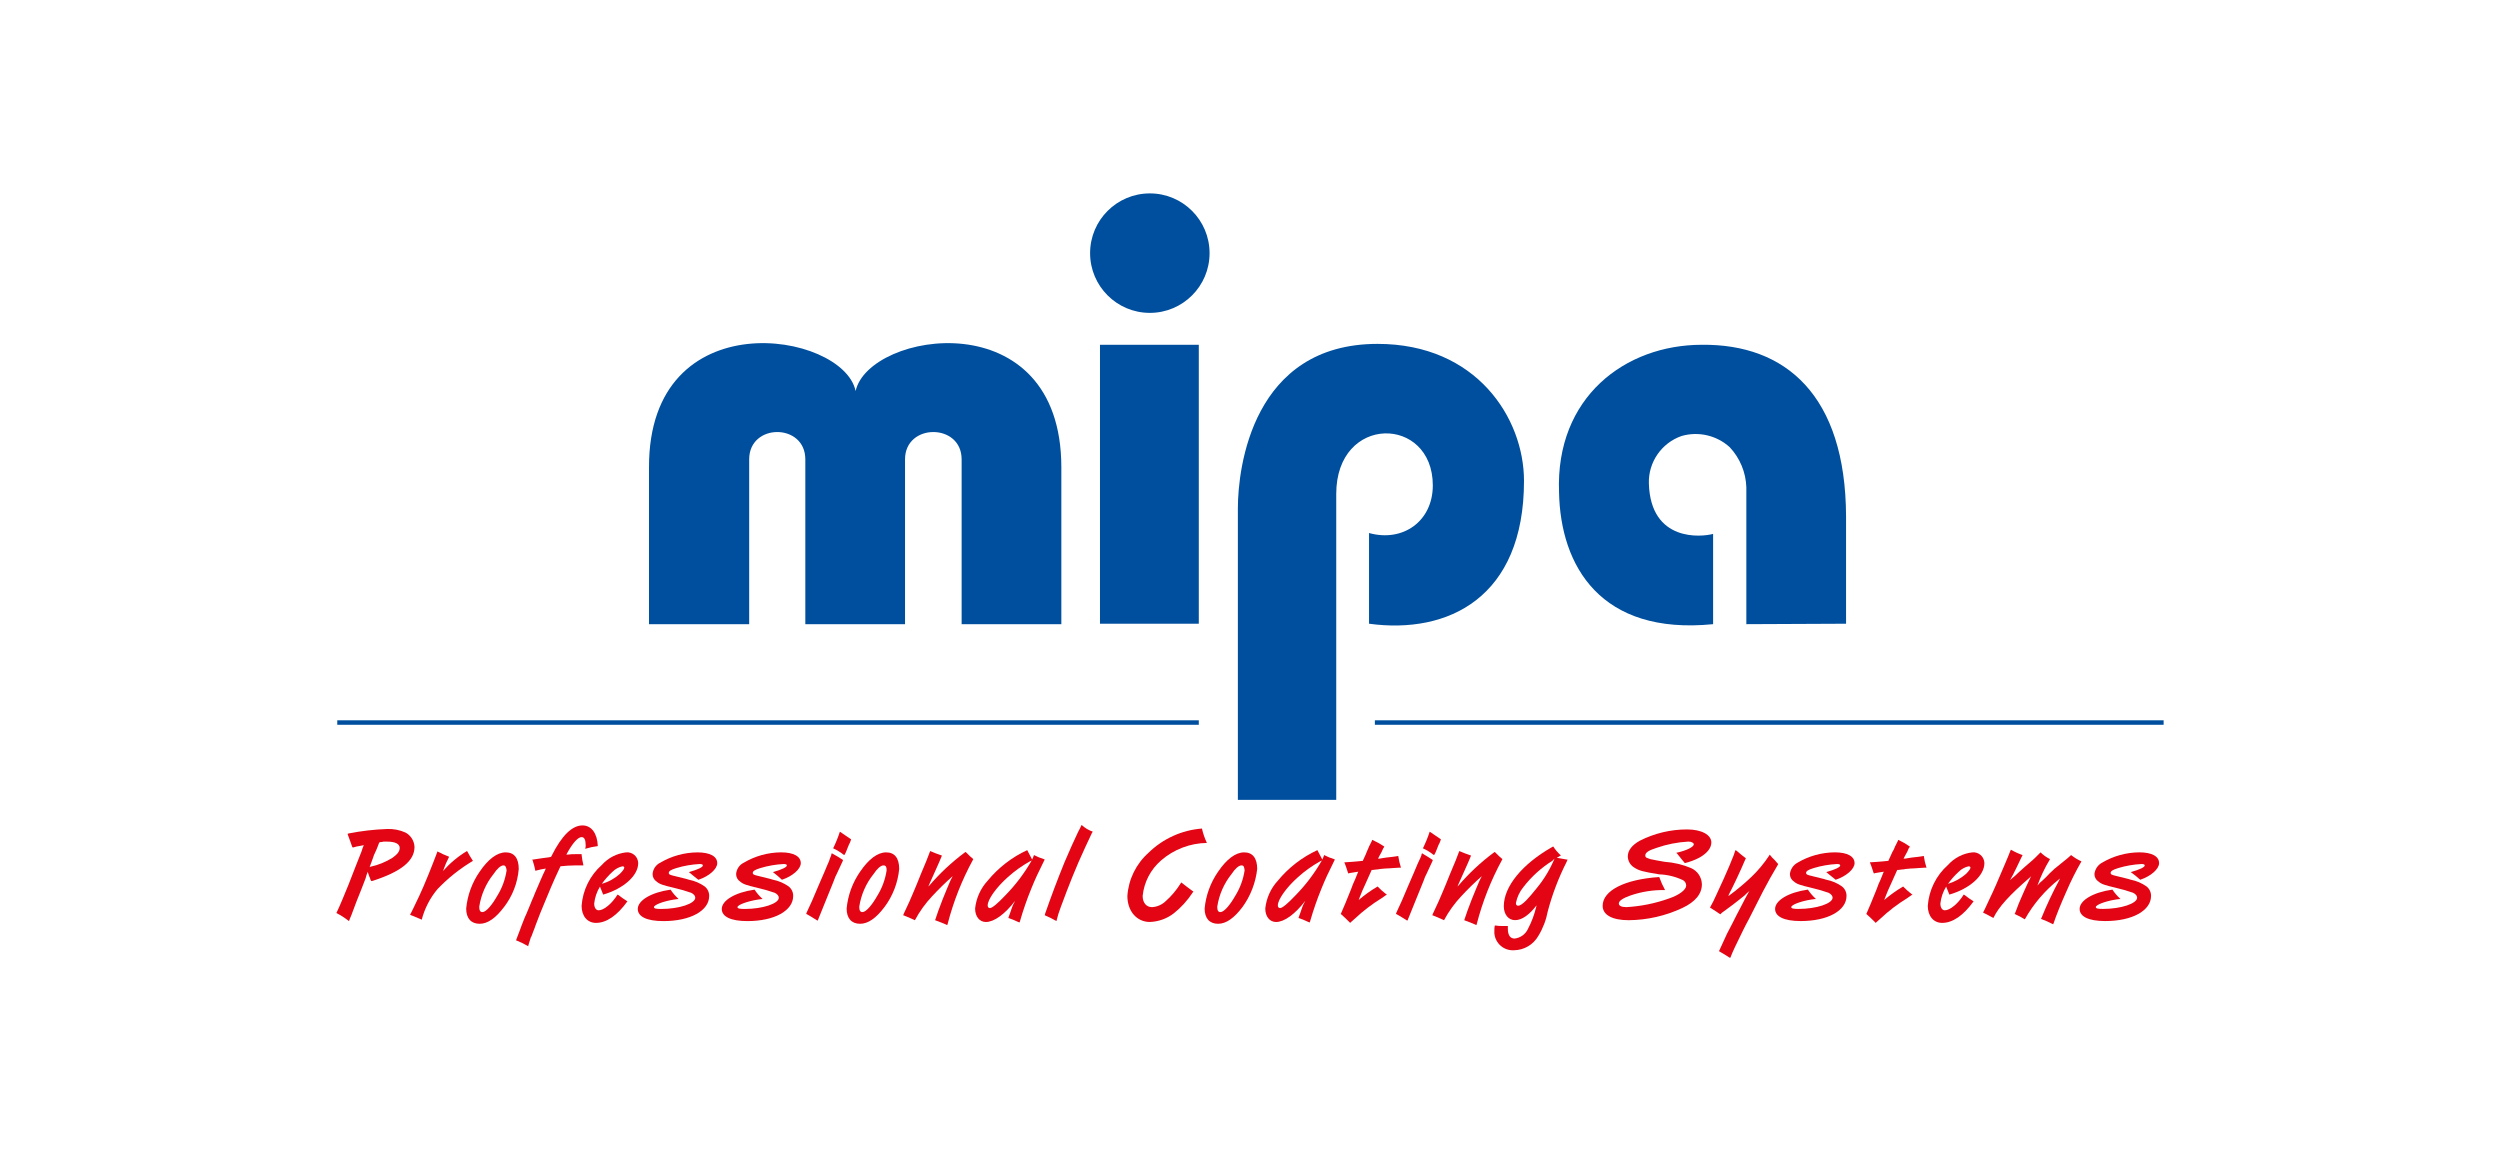 <?xml version="1.0" encoding="UTF-8"?>
<svg xmlns="http://www.w3.org/2000/svg" id="Ebene_1" viewBox="0 0 304 142">
  <defs>
    <style>.cls-1{fill:#e30513;}.cls-1,.cls-2{stroke-width:0px;}.cls-2{fill:#004f9e;}</style>
  </defs>
  <rect id="Rechteck_392" class="cls-2" x="41.012" y="87.588" width="104.761" height=".546"></rect>
  <rect id="Rechteck_393" class="cls-2" x="167.184" y="87.588" width="95.913" height=".546"></rect>
  <g id="Gruppe_638">
    <g id="Gruppe_637">
      <path id="Pfad_1211" class="cls-2" d="m150.525,97.201v-35.394c0-4.97,1.8-19.991,16.987-19.991,12.016,0,17.806,9.012,17.806,16.659,0,14.2-9.231,18.68-18.844,17.369v-11.029c4.1,1.147,7.756-1.42,7.756-5.79,0-8.521-11.743-8.685-11.743,1.038v37.2h-11.962v-.062Z"></path>
      <path id="Pfad_1212" class="cls-2" d="m78.919,75.899v-19.062c-.055-20.373,23.6-16.55,25.125-9.286,1.584-7.265,25.016-11.088,25.016,9.286v19.062h-12.126v-20.045c0-4.424-6.882-4.424-6.882,0v20.045h-12.125v-20.045c0-4.424-6.827-4.424-6.827,0v20.045h-12.181Z"></path>
    </g>
  </g>
  <rect id="Rechteck_395" class="cls-2" x="133.757" y="41.926" width="12.016" height="33.919"></rect>
  <g id="Gruppe_640">
    <g id="Gruppe_639">
      <path id="Pfad_1213" class="cls-2" d="m147.084,30.783c-.001,4.012-3.253,7.264-7.265,7.263s-7.263-3.253-7.263-7.265c.001-4.011,3.252-7.262,7.263-7.263,4.01-.002,7.262,3.248,7.264,7.258v.007"></path>
      <path id="Pfad_1214" class="cls-2" d="m212.355,75.9v-16.659c-.062-1.812-.78-3.539-2.021-4.861-1.58-1.436-3.791-1.953-5.844-1.366-2.453.85-4.068,3.196-3.987,5.79.219,7.155,6.445,6.5,7.811,6.118v10.978c-13.655,1.366-18.571-7.046-18.735-16.058-.437-11.526,8.029-17.916,17.369-17.916,10.159-.109,17.478,6.117,17.533,20.865v13.054l-12.126.055Z"></path>
      <path id="Pfad_1215" class="cls-1" d="m45.054,106.979c-.036-.152-.091-.299-.164-.437l-.164-.492v-.055c-.116.264-.207.538-.273.819l-.55,1.421-.546,1.366-.492,1.311c-.164.492-.328.765-.382.983l-.055.109c-.474-.378-.985-.707-1.525-.983l.055-.109c.492-1.038.765-1.748,1.42-3.332.71-1.857,1.092-2.786,1.584-4.042.073-.261.165-.516.273-.765-.218.055-.6.109-.874.164l-.382.109h-.11l-.055-.109c-.164-.437-.218-.655-.492-1.366l-.055-.164.109-.055c1.55-.307,3.121-.49,4.7-.546.77-.032,1.537.118,2.239.437.647.349,1.06,1.015,1.088,1.749,0,1.693-1.639,3-5.025,4.1l-.218.055-.106-.168Zm1.038-4.479l-.164.437c-.109.273-.218.546-.328.765-.092.173-.166.357-.218.546l-.218.6c-.055.109-.109.328-.218.6l.109-.055c.948-.205,1.853-.573,2.675-1.087.6-.437.874-.765.874-1.2,0-.492-.546-.765-1.529-.765h-.437l-.273.055h-.162l-.111.104Z"></path>
      <path id="Pfad_1216" class="cls-1" d="m57.508,104.682c-1.589.945-3.041,2.102-4.315,3.441-.904,1.081-1.557,2.35-1.912,3.714l-.109-.055c-.492-.218-.655-.273-1.038-.437l-.164-.055c-.029-.03-.068-.049-.109-.055.164-.273.273-.546.546-1.092l.6-1.256c.6-1.256,1.639-3.878,2.13-5.189l.055-.164.218.109c.151.061.297.134.437.218l.655.273.109.055c-.277.528-.514,1.076-.71,1.639l-.055.109c.852-.965,1.846-1.794,2.949-2.458.216.412.453.812.71,1.2"></path>
      <path id="Pfad_1217" class="cls-1" d="m61.276,110.311c-.983,1.311-1.966,2.021-2.949,2.021-1.038,0-1.639-.655-1.639-1.857.153-1.609.717-3.151,1.639-4.479,1.038-1.529,2.13-2.349,3.168-2.349s1.584.71,1.584,2.021c-.137,1.689-.763,3.303-1.8,4.643m-.055-5.08c-.328,0-.765.382-1.2,1.038-.925,1.151-1.528,2.527-1.748,3.987,0,.437.109.655.382.655.437,0,1.147-.819,1.8-1.966.592-.948.983-2.008,1.147-3.113-.055-.437-.164-.6-.382-.6"></path>
      <path id="Pfad_1218" class="cls-1" d="m71.162,103.21c.045-.141.064-.289.055-.437,0-.655-.164-.983-.492-.983-.437,0-1.092.71-1.8,2.021l-.055.109h.164c.326-.043.654-.061.983-.055h.71v.109c.046.423.119.842.218,1.256h-.929c-.6,0-1.365.055-1.857.109l-.109.219c-.929,1.966-1.256,2.84-1.966,4.534-.273.655-.546,1.311-.929,2.349-.109.328-.218.6-.328.874-.164.382-.164.546-.273.655l-.273.874-.055.218c-.42-.251-.858-.47-1.311-.655l-.164-.054.055-.164.437-1.147c.109-.273.164-.492.437-1.147.109-.273.218-.546.328-.765l.546-1.311c.109-.328.273-.6.492-1.2.546-1.256.929-2.185,1.256-2.84l.055-.164c-.424.065-.843.156-1.256.273-.084-.425-.194-.844-.328-1.256l-.055-.109h.109c.765-.109,1.365-.218,1.912-.273l.273-.055.055-.109c1.256-2.513,2.513-3.714,3.769-3.714,1.092,0,1.8.983,1.857,2.513-.518.066-1.03.176-1.529.328"></path>
      <path id="Pfad_1219" class="cls-1" d="m73.019,107.962c0-.055-.055-.055-.055-.164-.39.629-.633,1.339-.71,2.076,0,.492.218.819.546.819.6,0,1.584-.765,2.294-1.912l.109.055c.347.279.712.534,1.092.765-1.256,1.748-2.567,2.622-3.823,2.622-1.038,0-1.748-.819-1.748-2.076.138-1.914,1.02-3.699,2.458-4.97.763-.853,1.812-1.397,2.949-1.529.736-.075,1.394.462,1.468,1.198.004.038.006.075.007.113,0,1.529-1.8,3.113-4.26,3.823-.109-.218-.109-.328-.328-.819m2.349-1.693c.328-.328.546-.6.546-.765,0-.109-.109-.164-.218-.164-.455.097-.872.325-1.2.655-.489.443-.928.938-1.311,1.475.811-.226,1.559-.637,2.185-1.2"></path>
      <path id="Pfad_1220" class="cls-1" d="m83.78,106.046c1.147-.328,1.693-.6,1.693-.819,0-.109-.164-.164-.382-.164-.963.049-1.917.214-2.84.492-.71.218-.929.382-.929.6,0,.164.109.219.546.328,1.256.328,1.42.328,1.912.492.688.134,1.34.413,1.912.819.351.279.552.704.546,1.152,0,1.8-2.294,3.059-5.571,3.059-2.021,0-3.113-.546-3.113-1.475,0-1.038,1.639-2.021,3.987-2.349.25.379.543.727.874,1.038l.109.109h-.109l-.437.055c-1.366.218-2.458.655-2.458.929,0,.164.273.218.874.218,2.185,0,4.151-.655,4.151-1.365,0-.219-.164-.437-.492-.6-.68-.239-1.373-.439-2.076-.6-1.366-.328-1.748-.437-2.13-.765-.315-.203-.501-.555-.492-.929.046-.587.4-1.106.929-1.365,1.373-.812,2.938-1.246,4.533-1.256,1.529,0,2.4.492,2.4,1.311,0,.71-.983,1.584-2.294,2.021-.437-.328-.6-.492-1.147-.929"></path>
      <path id="Pfad_1221" class="cls-1" d="m93.994,106.046c1.147-.328,1.693-.6,1.693-.819,0-.109-.164-.164-.382-.164-.963.049-1.917.214-2.84.492-.71.218-.929.382-.929.6,0,.164.109.219.546.328,1.256.328,1.42.328,1.912.492.688.134,1.34.413,1.912.819.351.279.552.704.546,1.152,0,1.8-2.294,3.059-5.571,3.059-2.021,0-3.113-.546-3.113-1.475,0-1.038,1.639-2.021,3.987-2.349.25.379.543.727.874,1.038l.109.109h-.109l-.437.055c-1.366.218-2.513.655-2.513.929,0,.164.273.218.874.218,2.185,0,4.151-.655,4.151-1.365,0-.219-.164-.437-.492-.6-.68-.239-1.373-.439-2.076-.6-1.365-.328-1.748-.437-2.13-.765-.315-.203-.501-.555-.492-.929.046-.587.4-1.106.929-1.365,1.373-.814,2.938-1.249,4.534-1.26,1.529,0,2.4.492,2.4,1.311,0,.71-.983,1.584-2.294,2.021-.344-.332-.709-.642-1.092-.929"></path>
      <path id="Pfad_1222" class="cls-1" d="m102.514,104.575l-.055.164-.71,1.529c-.137.242-.247.499-.328.765-.082.178-.155.36-.218.546l-.71,1.748-1.038,2.567-.055.055c-.437-.273-.929-.6-1.366-.819l.055-.164.655-1.42.765-1.8.71-1.639.437-1.038c.115-.227.206-.465.273-.71.109-.273.164-.328.164-.492l.055-.109c.469.249.925.522,1.365.819m.983-2.513l-.055.164c-.052.172-.125.338-.218.492l-.328.819c-.042.116-.097.226-.164.328l-.055.109-.109-.055c-.385-.306-.807-.563-1.256-.765.321-.653.594-1.329.819-2.021.492.328.874.6,1.366.929"></path>
      <path id="Pfad_1223" class="cls-1" d="m107.539,110.311c-.983,1.311-1.966,2.021-2.949,2.021-1.038,0-1.639-.655-1.639-1.857.153-1.609.717-3.151,1.639-4.479,1.038-1.529,2.13-2.349,3.168-2.349s1.584.71,1.584,2.021c-.163,1.683-.785,3.29-1.8,4.643m-.109-5.08c-.328,0-.765.382-1.2,1.038-.925,1.151-1.528,2.527-1.748,3.987,0,.437.109.655.382.655.437,0,1.147-.819,1.8-1.966.592-.948.983-2.008,1.147-3.113,0-.437-.109-.6-.382-.6"></path>
      <path id="Pfad_1224" class="cls-1" d="m114.366,103.975l.164.055-.055.164c-.328.819-.874,1.966-1.475,3.332l-.109.273.109-.109c1.269-1.481,2.698-2.818,4.26-3.987l.164-.109.109.109c.257.272.53.527.819.765l-.055.109c-1.333,2.451-2.36,5.056-3.059,7.756l-.055.164c-.546-.273-.929-.382-1.475-.6.218-.71.492-1.42.929-2.567.382-.929.71-1.748.929-2.239.055-.164.164-.273.273-.546-.878.777-1.716,1.597-2.512,2.458-.816.87-1.514,1.843-2.076,2.895-.437-.218-.765-.328-1.256-.546l-.164-.055.055-.164.71-1.529c.273-.655.655-1.475,1.365-3.277.655-1.529.819-1.966,1.147-2.84.492.218.819.328,1.256.492"></path>
      <path id="Pfad_1225" class="cls-1" d="m125.51,104.521c.087-.176.16-.359.218-.546.384.201.786.366,1.2.492l.109.055-.164.328c-.6,1.2-1.038,2.13-1.475,3.223-.526,1.285-.982,2.598-1.365,3.933l-.055.164-.164-.055c-.388-.192-.789-.356-1.2-.492.029-.05.048-.106.055-.164l.218-.6.164-.492c.088-.246.198-.483.328-.71l.055-.109c-1.256,1.639-2.567,2.567-3.55,2.567-.765,0-1.311-.655-1.311-1.639.133-1.263.669-2.45,1.529-3.386,1.304-1.583,2.947-2.852,4.807-3.714.218.437.382.71.6,1.147m-.273.218c-.961.534-1.859,1.176-2.676,1.912-1.42,1.256-2.458,2.731-2.458,3.441,0,.218.109.328.273.328.273,0,.929-.546,1.857-1.529,1.254-1.275,2.337-2.707,3.223-4.26l-.219.108Z"></path>
      <path id="Pfad_1226" class="cls-1" d="m132.883,101.134l-.109.164-.819,1.748c-1.147,2.458-2.021,4.7-2.949,7.21-.221.57-.403,1.154-.546,1.748-.456-.269-.931-.506-1.42-.71l.055-.218c.765-2.185,1.42-3.933,2.349-6.227.6-1.42,1.2-2.731,1.639-3.66.164-.273.218-.437.437-.874.395.363.859.641,1.365.819"></path>
      <path id="Pfad_1227" class="cls-1" d="m146.757,102.5c-2.05.03-4.024.785-5.571,2.13-1.271,1.099-2.073,2.643-2.239,4.315,0,.819.437,1.365,1.147,1.365.638-.041,1.24-.313,1.693-.765.677-.607,1.265-1.306,1.748-2.076l.109-.164c.437.328.819.655,1.365,1.038l.109.055-.109.164c-.625.955-1.399,1.804-2.294,2.513-.834.637-1.846,1-2.895,1.038-1.584,0-2.731-1.311-2.731-3.168.138-2.016,1.059-3.898,2.567-5.244,1.752-1.717,4.054-2.761,6.5-2.95.134.603.336,1.19.6,1.748"></path>
      <path id="Pfad_1228" class="cls-1" d="m151.071,110.311c-.983,1.311-1.966,2.021-2.949,2.021-1.038,0-1.639-.655-1.639-1.857.153-1.609.717-3.151,1.639-4.479,1.038-1.529,2.13-2.349,3.168-2.349s1.584.71,1.584,2.021c-.188,1.677-.808,3.277-1.8,4.643m-.109-5.08c-.328,0-.765.382-1.2,1.038-.925,1.151-1.528,2.527-1.748,3.987,0,.437.109.655.382.655.437,0,1.147-.819,1.8-1.966.592-.948.983-2.008,1.147-3.113-.055-.437-.109-.6-.382-.6"></path>
      <path id="Pfad_1229" class="cls-1" d="m160.794,104.521c.087-.176.16-.359.218-.546.384.201.786.366,1.2.492l.109.055-.164.328c-.6,1.2-1.038,2.13-1.475,3.223-.526,1.285-.982,2.598-1.365,3.933l-.055.164-.164-.055c-.388-.192-.789-.356-1.2-.492.029-.05.048-.106.055-.164l.218-.6.164-.492c.088-.246.198-.484.328-.71l.055-.109c-1.256,1.639-2.567,2.567-3.55,2.567-.765,0-1.311-.655-1.311-1.639.133-1.263.669-2.45,1.529-3.386,1.304-1.583,2.947-2.852,4.807-3.714.218.437.382.71.6,1.147m-.273.218c-.961.534-1.859,1.176-2.676,1.912-1.42,1.256-2.458,2.731-2.458,3.441,0,.218.109.328.273.328.273,0,.929-.546,1.857-1.529,1.254-1.275,2.337-2.707,3.223-4.26l-.219.108Z"></path>
      <path id="Pfad_1230" class="cls-1" d="m168.333,102.937c-.055.109-.055.164-.109.164l-.219.492-.273.492-.164.328c.166.003.331-.015.492-.055.328-.055.655-.109,1.256-.164.328-.055.492-.055.71-.109.069.482.179.957.328,1.42h-.164l-.874.055c-.164,0-.492.055-.929.055-.164,0-.382.055-.6.055-.124.038-.253.057-.382.055l-.437.055h-.164l-.055.109-.71,1.584c-.219.437-.492,1.092-.765,1.8l-.055.164c.715-.613,1.483-1.161,2.294-1.639.324.334.671.644,1.038.929l.109.055-.109.055-.546.382c-1.155.708-2.235,1.531-3.223,2.458l-.492.437-.109.109c-.437-.437-.71-.71-1.147-1.092l.055-.109.492-1.147.71-1.748c.14-.41.304-.81.492-1.2l.328-.819.055-.109c-.273.055-.492.055-1.038.164l-.164.055-.055-.109c-.164-.492-.273-.874-.437-1.256h.109l.819-.055.655-.055.546-.055h.109c.109-.273.164-.328.328-.71.055-.164.164-.382.273-.655.164-.328.164-.437.219-.492l.273-.546.055-.164c.514.231,1.007.505,1.475.819"></path>
      <path id="Pfad_1231" class="cls-1" d="m174.23,104.575l-.055.164-.71,1.529c-.137.242-.247.499-.328.765-.082.178-.155.36-.219.546l-.71,1.748-1.038,2.567-.055.055c-.437-.273-.929-.6-1.366-.819l.055-.164.655-1.42.765-1.8.71-1.639.437-1.038c.109-.218.219-.492.328-.71.109-.273.164-.328.164-.492l.055-.109c.546.328.819.492,1.311.819m.983-2.513l-.055.164c-.052.173-.126.338-.219.492l-.328.819c-.042.115-.097.226-.164.328l-.055.109-.109-.055c-.385-.306-.807-.563-1.256-.765.323-.654.598-1.33.825-2.023.492.328.874.6,1.366.929"></path>
      <path id="Pfad_1232" class="cls-1" d="m178.709,103.975l.164.055-.055.164c-.328.819-.874,1.966-1.475,3.332l-.109.273.109-.109c1.269-1.481,2.698-2.818,4.26-3.987l.164-.109.109.109c.257.272.531.527.819.765l-.055.109c-1.333,2.451-2.36,5.056-3.059,7.756l-.055.164c-.546-.273-.929-.382-1.475-.6.218-.71.492-1.42.929-2.567.382-.929.71-1.748.929-2.239.055-.164.164-.273.273-.546-.878.776-1.717,1.597-2.513,2.458-.816.87-1.514,1.843-2.076,2.895-.437-.218-.765-.328-1.256-.546l-.164-.055.055-.164.71-1.529c.273-.655.655-1.475,1.366-3.277.655-1.529.819-1.966,1.147-2.84.492.218.819.328,1.256.492"></path>
      <path id="Pfad_1233" class="cls-1" d="m189.797,104.029c-.028.031-.067.051-.109.055l-.273.164c-.042.004-.081.024-.109.055.273.055.6.109,1.2.218h.109l-.109.273c-.974,1.916-1.743,3.93-2.294,6.008-.198,1.061-.586,2.078-1.147,3-.605,1.063-1.726,1.728-2.949,1.748-1.241.087-2.318-.849-2.404-2.091-.009-.122-.007-.245.004-.367-.009-.184.01-.368.055-.546h.109c.271.044.545.062.819.055h.655v.328c0,.765.273,1.2.819,1.2.721-.08,1.345-.537,1.639-1.2.437-.829.767-1.71.983-2.622l.055-.218c-.929,1.2-1.803,1.8-2.622,1.8s-1.365-.71-1.365-1.693c0-2.4,2.239-5.134,5.9-7.21l.109-.055c.26.403.572.77.928,1.092m-1.038.655c-1.345.841-2.53,1.913-3.5,3.168-.47.567-.789,1.243-.928,1.966,0,.218.109.328.273.328.219,0,.546-.218.983-.655.273-.273.929-1.038,1.311-1.529.879-1.073,1.597-2.269,2.13-3.55l-.269.272Z"></path>
      <path id="Pfad_1234" class="cls-1" d="m203.944,103.811l-.109-.109c1.256-.273,2.13-.71,2.13-1.038,0-.164-.273-.328-.655-.328-1.322.073-2.627.331-3.878.765-1.038.328-1.365.6-1.365.929-.002.115.062.221.164.273.142.064.288.118.437.164.492.109,1.092.219,1.748.328,1.109.076,2.198.335,3.223.765.78.347,1.29,1.113,1.311,1.966,0,1.147-.765,2.13-2.4,2.895-2.036.951-4.253,1.454-6.5,1.475-2.021,0-3.168-.655-3.168-1.748,0-1.857,2.676-3.223,6.882-3.5.193.546.431,1.076.71,1.584-1.43-.031-2.853.191-4.206.655-.929.328-1.42.655-1.42.983,0,.273.328.437.929.437,1.752-.102,3.48-.451,5.134-1.038,1.311-.437,2.13-1.092,2.13-1.584-.001-.271-.147-.521-.382-.655-.907-.431-1.892-.673-2.895-.71-2.021-.328-2.458-.437-3.113-.874-.437-.294-.702-.784-.71-1.311,0-.71.492-1.366,1.475-1.912,1.778-.898,3.743-1.366,5.735-1.365,1.748,0,2.949.655,2.949,1.584,0,.655-.492,1.311-1.475,1.857-.555.287-1.141.507-1.748.655-.328-.382-.492-.6-.929-1.147"></path>
      <path id="Pfad_1235" class="cls-1" d="m211.208,103.483c.328.273.492.437.929.765l.164.109-.055.109c-.6,1.42-1.475,3.277-2.021,4.315l-.055.164.109-.055c.936-.692,1.83-1.44,2.676-2.239.826-.788,1.558-1.668,2.185-2.622l.055-.109c.178.238.379.457.6.655l.328.382.109.109-.055.109c-.655,1.092-1.256,2.185-1.8,3.223l-1.693,3.332c-.273.492-.492.929-.71,1.366-.437.874-.6,1.256-.983,2.021-.218.492-.437.929-.546,1.256l-.055.109-.109-.055c-.437-.273-.765-.492-1.256-.765l.055-.109.928-2.021c.164-.328.328-.655.655-1.256.328-.655.655-1.311,1.038-2.021.437-.874.655-1.256.928-1.748l.109-.164c-.212.168-.413.351-.6.546-.382.328-1.256.983-1.529,1.2l-1.038.765c-.142.09-.271.201-.382.328-.382-.273-.655-.437-1.256-.819.281-.496.537-1.006.765-1.529.328-.71.492-1.092.928-2.021.492-1.092.929-2.13,1.2-2.84l.164-.492.055-.109.163.111Z"></path>
      <path id="Pfad_1236" class="cls-1" d="m222.078,106.046c1.147-.328,1.693-.6,1.693-.819,0-.109-.164-.164-.382-.164-.963.049-1.917.214-2.84.492-.71.218-.928.382-.928.6,0,.164.109.219.546.328,1.256.328,1.42.328,1.912.492.688.134,1.34.413,1.912.819.349.278.551.701.546,1.147,0,1.8-2.294,3.059-5.571,3.059-2.021,0-3.113-.546-3.113-1.475,0-1.038,1.639-2.021,3.987-2.349.25.379.543.727.874,1.038l.109.109h-.109l-.437.055c-1.366.218-2.458.655-2.458.929,0,.164.273.218.874.218,2.185,0,4.151-.655,4.151-1.365,0-.219-.164-.437-.492-.6-.68-.239-1.373-.439-2.076-.6-1.366-.328-1.748-.437-2.13-.765-.315-.203-.501-.555-.492-.929.07-.579.417-1.087.929-1.365,1.373-.812,2.938-1.246,4.533-1.256,1.529,0,2.4.492,2.4,1.311,0,.71-.983,1.584-2.294,2.021-.437-.328-.6-.492-1.147-.929"></path>
      <path id="Pfad_1237" class="cls-1" d="m232.238,102.937c-.055.109-.055.164-.109.164l-.218.492-.273.492-.164.328c.166.003.331-.015.492-.055.328-.055.655-.109,1.256-.164.328-.055.492-.055.71-.109.069.482.179.957.328,1.42h-.164l-.874.055c-.164,0-.492.055-.929.055-.164,0-.382.055-.6.055-.124.038-.253.057-.382.055l-.437.055h-.164l-.055.109-.71,1.584c-.219.437-.492,1.092-.765,1.8l-.055.164c.715-.612,1.483-1.161,2.294-1.639.324.334.671.644,1.038.929l.109.055-.109.055-.546.382c-1.155.708-2.235,1.531-3.223,2.458l-.492.437-.109.109c-.437-.437-.71-.71-1.147-1.092l.055-.109.492-1.147.71-1.748c.14-.409.304-.81.492-1.2l.328-.819.055-.109c-.273.055-.492.055-1.038.164l-.164.055-.055-.109c-.164-.492-.273-.874-.437-1.256h.109l.819-.055.656-.055.546-.055h.109c.109-.273.164-.328.328-.71.087-.229.197-.448.328-.655.164-.328.164-.437.219-.492l.273-.546.055-.164c.496.232.971.505,1.42.819"></path>
      <path id="Pfad_1238" class="cls-1" d="m236.715,107.962c0-.055-.055-.055-.055-.164-.39.629-.633,1.339-.71,2.076,0,.492.218.819.546.819.6,0,1.584-.765,2.294-1.912l.109.055c.347.279.712.534,1.092.765-1.256,1.748-2.567,2.622-3.823,2.622-1.038,0-1.748-.819-1.748-2.076.138-1.914,1.02-3.699,2.458-4.97.763-.853,1.812-1.397,2.949-1.529.736-.075,1.394.462,1.468,1.198.004.038.006.075.007.113,0,1.529-1.8,3.113-4.26,3.823-.109-.218-.109-.328-.328-.819m2.349-1.693c.328-.328.546-.6.546-.765,0-.109-.109-.164-.219-.164-.455.097-.872.325-1.2.655-.489.443-.928.938-1.311,1.475.806-.239,1.551-.648,2.185-1.2"></path>
      <path id="Pfad_1239" class="cls-1" d="m245.947,103.974l-.164.328c-.218.437-.382.819-.6,1.256l-.437.874c-.109.164-.164.328-.273.492l-.055.109.109-.109c.362-.291.709-.601,1.038-.929,1.2-1.092,1.475-1.256,1.912-1.693l.655-.655c.336.333.723.61,1.147.819l-.055.109c-.593.987-1.087,2.029-1.475,3.113.19-.245.41-.465.655-.655.287-.259.56-.532.819-.819.437-.382.546-.546.71-.655l1.42-1.147c.109-.109.273-.218.492-.437.385.306.807.563,1.256.765l-.055.109c-.648,1.133-1.232,2.301-1.748,3.5-.71,1.584-1.256,2.95-1.584,3.933l-.055.109c-.478-.249-.97-.468-1.475-.655l.055-.109c.644-1.586,1.374-3.136,2.185-4.643l.055-.164-.109.109c-1.69,1.332-3.1,2.984-4.151,4.861-.402-.25-.821-.469-1.256-.655l.055-.055.273-.71c.164-.492.6-1.42.874-2.076s.492-1.038.819-1.748l-.164.164c-2.458,2.13-3.769,3.55-4.424,4.916-.491-.273-.819-.437-1.256-.655l.219-.437c.492-1.092.819-1.693,1.365-2.95.765-1.8,1.42-3.277,1.748-4.151l.055-.109c.451.265.926.484,1.42.655"></path>
      <path id="Pfad_1240" class="cls-1" d="m259.11,106.046c1.147-.328,1.693-.6,1.693-.819,0-.109-.164-.164-.382-.164-.963.049-1.917.214-2.84.492-.71.218-.929.382-.929.6,0,.164.109.219.546.328,1.256.328,1.42.328,1.912.492.688.134,1.34.413,1.912.819.349.278.551.701.546,1.147,0,1.8-2.294,3.059-5.571,3.059-2.021,0-3.113-.546-3.113-1.475,0-1.038,1.639-2.021,3.987-2.349.25.379.543.727.874,1.038l.109.109h-.109l-.437.055c-1.365.218-2.458.655-2.458.929,0,.164.273.218.874.218,2.185,0,4.151-.655,4.151-1.365,0-.219-.164-.437-.492-.6-.68-.239-1.373-.439-2.076-.6-1.365-.328-1.748-.437-2.13-.765-.315-.203-.501-.555-.492-.929.07-.579.417-1.087.929-1.365,1.373-.812,2.938-1.246,4.533-1.256,1.529,0,2.4.492,2.4,1.311,0,.71-.983,1.584-2.294,2.021-.365-.33-.748-.64-1.147-.929"></path>
    </g>
  </g>
</svg>
